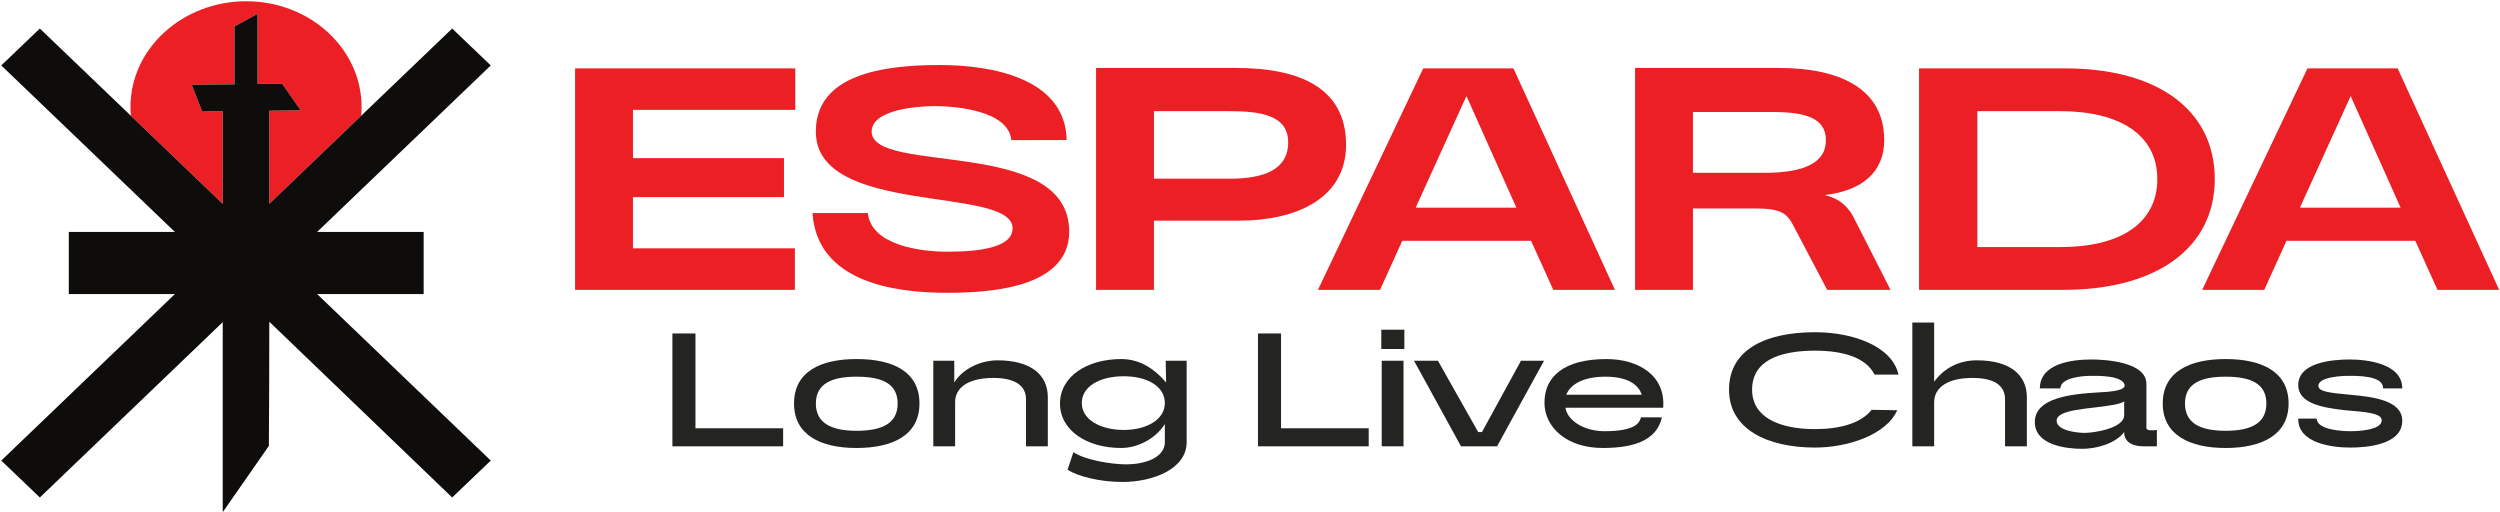 <svg height="122" width="596" viewBox="0 0 596 122" xmlns="http://www.w3.org/2000/svg" version="1.2"><style>.a{fill:#ec2024}.b{fill:#242422}.c{fill:#0e0d0c}</style><path d="m137.1 69.1v-52.8h52.5v9.9h-38.7v11.5h36v9.3h-36v12.2h38.6v9.9z" class="a"></path><path d="m241.1 33.4c-0.7-7-13-8.1-18.3-8.1-4.1 0-15 0.8-15 6.1 0.2 10.4 47.1 1.1 47.1 23.8 0 13.8-19.9 14.6-29.2 14.6-13.1 0-30.9-2.8-32-19h13.2c0.8 7.7 12.6 9.2 18.8 9.2 4.3 0 15.9-0.1 15.7-5.7-0.4-10.1-47.2-2.6-46.9-23.1 0.1-13.4 15.9-15.7 29.5-15.7 12.6 0 30 3.2 30.3 17.9z" class="a"></path><path d="m261.3 69.1v-52.9h33.4c14.7 0 26.2 4.5 26.2 18.3 0 12.9-12 18.1-25.5 18.1h-20.3v16.5zm13.8-26.5h18c8 0 14-2 14-8.7 0-6.4-6.5-7.4-14-7.4h-18z" class="a" fill-rule="evenodd"></path><path d="m365 57.4h-30.7l-5.3 11.7h-14.8l25.1-52.8h21.5l24.2 52.8h-14.7zm-3.5-7.9l-11.9-26.6-12.1 26.6z" class="a" fill-rule="evenodd"></path><path d="m427.6 53.9c-1.5-2.9-2.8-4.2-9-4.2h-15v19.4h-13.8v-52.9h34.3c14.6 0 25.1 5 25.1 17.2 0 7.8-5.5 12.1-14.2 13.1 3.5 0.8 5.8 2.8 7.3 6.1l8.4 16.5h-15.1zm-6.9-12.7c9.2 0 14.7-2.3 14.6-7.9-0.1-5.1-4.7-6.6-12.8-6.6h-18.9v14.5z" class="a" fill-rule="evenodd"></path><path d="m457.5 69.1v-52.8h34.8c22.3 0 35.7 10.1 35.7 26.4 0 16.3-13.7 26.4-36.1 26.4zm13.9-10.2h19.9c14.2 0 23-5.7 23-16.2 0-10.6-9-16.2-23.2-16.2h-19.7z" class="a" fill-rule="evenodd"></path><path d="m575.8 57.4h-30.7l-5.3 11.7h-14.8l25.1-52.8h21.5l24.2 52.8h-14.7zm-3.5-7.9l-11.9-26.6-12.1 26.6z" class="a" fill-rule="evenodd"></path><path d="m160.3 106.4v-26.9h5.5v22.6h20.9v4.3z" class="b"></path><path d="m204.2 85.6c8.7 0 15 3 15 10.6 0 7.5-6.3 10.6-15 10.6-8.6 0-14.9-3.1-14.9-10.6 0-7.6 6.3-10.6 14.9-10.6zm9.8 10.6c0-4.8-3.8-6.4-9.8-6.4-5.8 0-9.7 1.6-9.7 6.4 0 4.8 3.9 6.5 9.7 6.5 6 0 9.8-1.7 9.8-6.5z" class="b" fill-rule="evenodd"></path><path d="m222.5 106.4v-20.4h5v5.2c2.1-3.5 6.6-5.3 10.3-5.3 7.9 0 12 3.4 12 8.8v11.7h-5.2v-11.2c0-3.2-2.5-5.1-7.8-5.1-5.8 0-9.1 2.2-9.1 5.8v10.5z" class="b"></path><path d="m255.9 107.8c2.8 1.9 9.2 2.9 12.5 2.9 5 0 9.3-1.8 9.3-5.3v-4.3c-2.3 3.6-6.6 5.7-10.4 5.7-8.2 0-14.6-4.2-14.6-10.6 0-6.4 6.4-10.6 14.6-10.6 3.8 0 7.4 1.7 10.7 5.6l-0.1-5.2h5v19.4c0 6.4-8 9.5-15.3 9.5-5.4 0-10.5-1.3-13.1-2.9zm2-11.7c0 3.9 4.4 6.4 10 6.4 5.5 0 9.8-2.5 9.8-6.4 0-4-4.2-6.4-9.8-6.4-5.7 0-10 2.4-10 6.4z" class="b" fill-rule="evenodd"></path><path d="m299.9 106.4v-26.9h5.5v22.6h20.9v4.3z" class="b"></path><path d="m329.3 78.6h5.5v4.6h-5.5zm0.1 27.8v-20.4h5.2v20.4z" class="b"></path><path d="m337.1 86h5.7l9.6 17h0.9l9.3-17h5.5l-11.2 20.4h-8.6z" class="b"></path><path d="m396.2 99.5c-1.2 5.3-6.3 7.3-14.1 7.3-8.7 0-13.9-5-13.9-10.8 0-6.2 4.6-10.4 14.8-10.4 7.6 0 14.1 3.9 13.5 11.6h-23.3c0.5 3.2 4.6 5.6 9.3 5.6 7.7 0 8.4-2.2 8.7-3.3zm-4.8-5.4c-0.6-1.8-2.5-4.3-8.7-4.3-5.5 0-8.4 2-9.3 4.3z" class="b" fill-rule="evenodd"></path><path d="m446.2 97.7l6.1 0.1c-2.7 6-12 8.9-19.6 8.9-11.4 0-20.5-4.4-20.5-13.8 0-9.8 9.1-13.7 20.5-13.7 9.2 0 18.4 3.4 19.9 10.1h-5.7c-2.1-4.1-7.5-5.7-14.2-5.7-8.5 0-15 2.4-15 9.3 0 6.6 6.5 9.4 15 9.4 5.7 0 10.9-1.3 13.5-4.6z" class="b"></path><path d="m455.9 106.4v-29.5h5.2v14.1c2.5-3.4 6.1-5.1 10.2-5.1 7.8 0 11.9 3.4 11.9 8.8v11.7h-5.2v-11.2c0-3.2-2.4-5.1-7.8-5.1-5.9 0-9.1 2.3-9.1 5.8v10.5z" class="b"></path><path d="m498.4 89.6c-1.8 0-7.2 0.4-7.2 3h-4.9c0-6 7.8-6.9 12.3-6.9 3.4 0 13.1 0.6 13.1 5.8v10.5c0 0.8 1.7 0.6 2.5 0.5v3.9c-0.9 0-2.1 0-3.2 0-2.3 0-4.6-0.8-4.6-3.4-2.1 2.8-6.7 4-10 4-3.9 0-11.3-0.9-11.3-6.4 0-6.9 12.5-6.8 17.5-7.2 1.7-0.2 4.2-0.5 3.9-1.7-0.7-2.2-6.1-2.1-8.1-2.1zm4.9 7c-4.9 0.9-13 0.9-13 3.7 0 2.4 5 2.9 6.7 2.9 2.2 0 9.4-1.1 9.4-4.2v-3.3c-0.6 0.4-1.7 0.7-3.1 0.9z" class="b" fill-rule="evenodd"></path><path d="m530.6 85.6c8.6 0 15 3 15 10.6 0 7.5-6.4 10.6-15 10.6-8.6 0-15-3.1-15-10.6 0-7.6 6.4-10.6 15-10.6zm9.7 10.6c0-4.8-3.8-6.4-9.7-6.4-5.9 0-9.7 1.6-9.7 6.4 0 4.8 3.8 6.5 9.7 6.5 5.9 0 9.7-1.7 9.7-6.5z" class="b" fill-rule="evenodd"></path><path d="m559.9 89.6c-1.4 0-7.2 0.2-7.2 2.4 0 1.5 3.5 1.7 7.5 2.1 5.7 0.5 12.5 1.4 12.5 6.2 0 5.7-8.3 6.4-12.4 6.4-4.3 0-12.5-1-12.4-6.9h4.4c0.1 2.8 6.4 3 8.2 3 1.4 0 7.3-0.2 7.3-2.6 0-1.8-4.2-2-8.7-2.4-5.4-0.6-11.2-1.6-11.2-6 0-5.4 8.1-6.1 12.3-6.1 4.2 0 12.5 1 12.5 6.9h-4.6c0.2-3.1-6.2-3-8.2-3z" class="b"></path><path d="m86.2 25.5q0 1.1-0.1 2.1l-21.9 21q0-11.1 0-22.2l7.5-0.1-4.4-6.3h-5.9v-16.7q-2.7 1.5-5.5 3 0 6.9 0 13.8l-10.2 0.1 2.5 6.4 4.9-0.1v22.1l-21.9-21q-0.1-1-0.1-2.1c0-13.9 12.4-25.2 27.6-25.2 15.2 0 27.5 11.3 27.5 25.2z" class="a"></path><path d="m75.6 70.1l41.4 39.7-9.2 8.8-43.6-41.9q0 14.8-0.1 29.6-5.5 7.9-11 15.8v-45.3l-43.6 41.8-9.2-8.8 41.4-39.7h-25.3v-14.8h25.3l-41.4-39.7 9.2-8.8 21.7 20.8 21.9 21v-22.1l-4.9 0.1-2.5-6.4 10.2-0.1q0-6.9 0-13.8 2.8-1.5 5.5-3v16.7h5.9l4.4 6.3-7.5 0.1q0 11.1 0 22.2l21.9-21 21.7-20.8 9.2 8.8-41.4 39.7h25.4v14.8z" class="c"></path></svg>